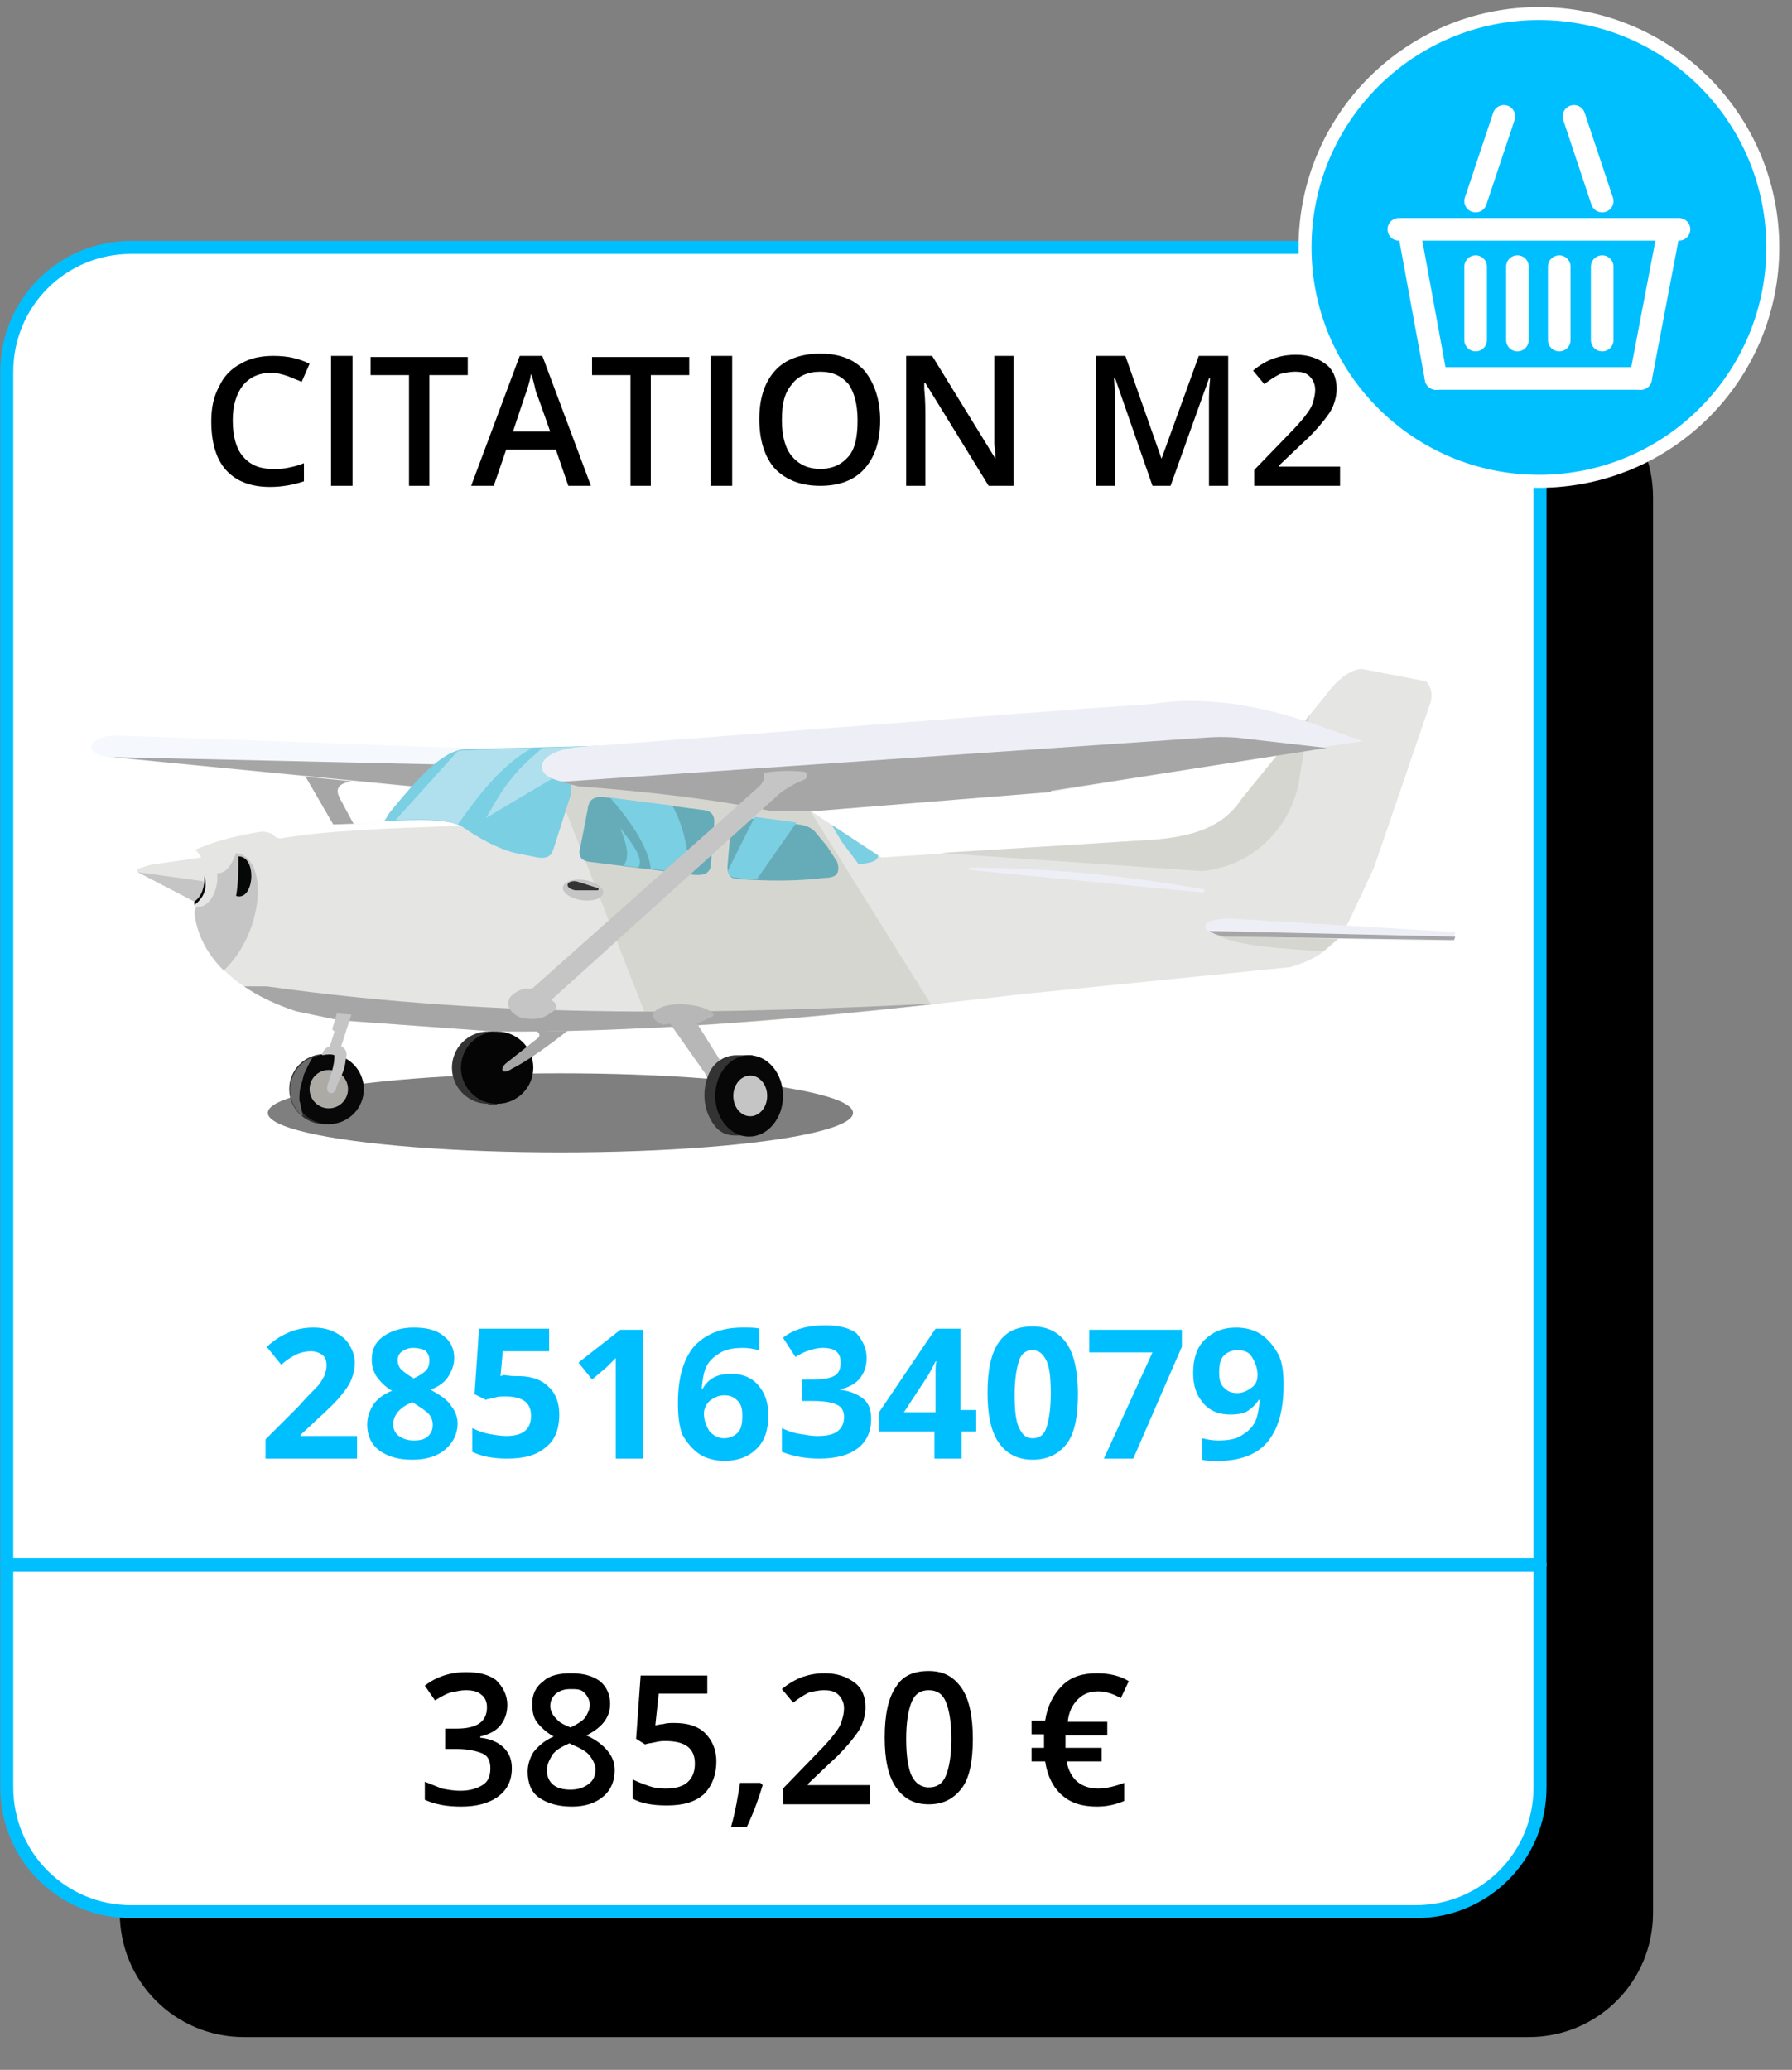 <?xml version="1.0" encoding="utf-8"?>
<!-- Generator: Adobe Illustrator 23.0.1, SVG Export Plug-In . SVG Version: 6.00 Build 0)  -->
<svg version="1.1" id="Ebene_1" xmlns="http://www.w3.org/2000/svg" xmlns:xlink="http://www.w3.org/1999/xlink" x="0px" y="0px"
	 viewBox="0 0 158.6 183.2" style="enable-background:new 0 0 158.6 183.2;" xml:space="preserve">
<rect x="0" y="0" width="158.6" height="183.2" fill="#808080" stroke="none"/>
<style type="text/css">
	.st0{fill:#FFFFFF;}
	.st1{fill:none;stroke:#00BFFF;stroke-width:1.15;stroke-linecap:round;stroke-linejoin:round;}
	.st2{fill:#00BFFF;stroke:#FFFFFF;stroke-width:1.15;stroke-linecap:round;stroke-linejoin:round;}
	.st3{fill:none;stroke:#FFFFFF;stroke-width:2;stroke-linecap:round;stroke-miterlimit:10;}
	.st4{fill:#00BFFF;}
	.st5{fill:#7F7F7F;}
	.st6{fill:#A6A6A7;}
	.st7{fill:#F5F8FC;}
	.st8{fill:#333333;}
	.st9{fill:#050506;}
	.st10{fill:#E5E5E4;}
	.st11{fill:#C6C5C5;}
	.st12{fill:#060707;}
	.st13{fill:#D6D6D1;}
	.st14{fill:#7ACFE3;}
	.st15{fill:#B0E0EE;}
	.st16{fill:#66ACB8;}
	.st17{fill:#EEEFF6;}
	.st18{fill:#2D2D2D;}
	.st19{fill:#080808;}
	.st20{fill:#ACAAA5;}
	.st21{fill:#6B6B6B;}
	.st22{fill:#B7B7B7;}
	.st23{fill:#070707;}
</style>
<path d="M21.6,33h113.7c6.1,0,11,4.9,11,11v125.3c0,6.1-4.9,11-11,11H21.6c-6.1,0-11-4.9-11-11V44C10.6,37.9,15.5,33,21.6,33z"/>
<title>uses2-card4</title>
<path class="st0" d="M11.6,21.9h113.7c6.1,0,11,4.9,11,11v125.3c0,6.1-4.9,11-11,11H11.6c-6.1,0-11-4.9-11-11V32.9
	C0.6,26.8,5.5,21.9,11.6,21.9z"/>
<path class="st1" d="M11.6,21.9h113.7c6.1,0,11,4.9,11,11v125.3c0,6.1-4.9,11-11,11H11.6c-6.1,0-11-4.9-11-11V32.9
	C0.6,26.8,5.5,21.9,11.6,21.9z"/>
<line class="st1" x1="136.3" y1="138.5" x2="0.6" y2="138.5"/>
<circle class="st2" cx="136.2" cy="21.9" r="20.7"/>
<g>
	<line class="st3" x1="123.8" y1="20.3" x2="148.6" y2="20.3"/>
	<line class="st3" x1="127.1" y1="33.5" x2="145.2" y2="33.5"/>
	<line class="st3" x1="127.1" y1="33.5" x2="124.7" y2="20.4"/>
	<line class="st3" x1="145.2" y1="33.5" x2="147.7" y2="20.4"/>
	<line class="st3" x1="134.3" y1="30.1" x2="134.3" y2="23.6"/>
	<line class="st3" x1="130.6" y1="30.1" x2="130.6" y2="23.6"/>
	<line class="st3" x1="138" y1="30.1" x2="138" y2="23.6"/>
	<line class="st3" x1="141.8" y1="30.1" x2="141.8" y2="23.6"/>
	<line class="st3" x1="141.8" y1="17.8" x2="139.3" y2="10.3"/>
	<line class="st3" x1="130.6" y1="17.8" x2="133.1" y2="10.3"/>
</g>
<g>
	<path d="M24,33c-1.1,0-1.9,0.4-2.5,1.1c-0.6,0.8-0.9,1.8-0.9,3.1c0,1.4,0.3,2.5,0.9,3.2c0.6,0.7,1.4,1.1,2.6,1.1c0.5,0,1,0,1.4-0.1
		c0.5-0.1,0.9-0.2,1.4-0.4v1.6c-0.9,0.3-1.9,0.5-3,0.5c-1.7,0-3-0.5-3.9-1.5c-0.9-1-1.3-2.5-1.3-4.3c0-1.2,0.2-2.2,0.7-3.1
		c0.4-0.9,1.1-1.6,1.9-2c0.8-0.5,1.8-0.7,2.9-0.7c1.2,0,2.2,0.2,3.2,0.7l-0.7,1.6c-0.4-0.2-0.8-0.3-1.2-0.5C24.9,33.1,24.5,33,24,33
		z"/>
	<path d="M29.3,43V31.5h1.9V43H29.3z"/>
	<path d="M38.1,43h-1.9v-9.8h-3.4v-1.6h8.6v1.6h-3.4V43z"/>
	<path d="M50.3,43l-1.1-3.2h-4.4L43.7,43h-2L46,31.5h2L52.3,43H50.3z M48.7,38.2l-1.1-3.1c-0.1-0.2-0.2-0.5-0.3-1
		c-0.1-0.4-0.2-0.8-0.3-1c-0.1,0.6-0.3,1.3-0.6,2.1l-1,3H48.7z"/>
	<path d="M57.7,43h-1.9v-9.8h-3.4v-1.6h8.6v1.6h-3.4V43z"/>
	<path d="M62.9,43V31.5h1.9V43H62.9z"/>
	<path d="M77.9,37.2c0,1.9-0.5,3.3-1.4,4.3s-2.2,1.5-3.9,1.5c-1.7,0-3-0.5-4-1.5c-0.9-1-1.4-2.5-1.4-4.4c0-1.9,0.5-3.3,1.4-4.3
		c0.9-1,2.3-1.5,4-1.5c1.7,0,3,0.5,3.9,1.5C77.4,33.9,77.9,35.4,77.9,37.2z M69.2,37.2c0,1.4,0.3,2.5,0.9,3.2
		c0.6,0.7,1.4,1.1,2.5,1.1c1.1,0,1.9-0.4,2.5-1.1c0.6-0.7,0.8-1.8,0.8-3.2c0-1.4-0.3-2.5-0.8-3.2c-0.6-0.7-1.4-1.1-2.5-1.1
		c-1.1,0-2,0.4-2.5,1.1C69.4,34.8,69.2,35.8,69.2,37.2z"/>
	<path d="M89.8,43h-2.3l-5.6-9.1h-0.1l0,0.5c0.1,1,0.1,1.9,0.1,2.7V43h-1.7V31.5h2.3l5.6,9.1h0c0-0.1,0-0.6-0.1-1.3
		c0-0.8,0-1.3,0-1.8v-6h1.7V43z"/>
	<path d="M102,43l-3.3-9.5h-0.1c0.1,1.4,0.1,2.7,0.1,4V43H97V31.5h2.6l3.2,9.1h0l3.3-9.1h2.6V43H107v-5.6c0-0.6,0-1.3,0-2.2
		c0-0.9,0.1-1.5,0.1-1.7H107l-3.4,9.5H102z"/>
	<path d="M118.7,43H111v-1.4l2.9-3c0.9-0.9,1.4-1.5,1.7-1.9c0.3-0.4,0.5-0.7,0.6-1.1c0.1-0.3,0.2-0.7,0.2-1.1c0-0.5-0.2-0.9-0.5-1.2
		c-0.3-0.3-0.7-0.4-1.3-0.4c-0.4,0-0.9,0.1-1.3,0.2c-0.4,0.2-0.9,0.5-1.4,0.9l-1-1.2c0.6-0.5,1.3-0.9,1.9-1.1
		c0.6-0.2,1.2-0.3,1.9-0.3c1.1,0,1.9,0.3,2.6,0.8s1,1.3,1,2.2c0,0.5-0.1,1-0.3,1.5c-0.2,0.5-0.5,0.9-0.9,1.4s-1,1.2-1.9,2l-2,1.9
		v0.1h5.4V43z"/>
</g>
<g>
	<path class="st4" d="M31.5,129.1h-8v-1.7l2.9-2.9c0.8-0.9,1.4-1.5,1.7-1.8c0.3-0.3,0.4-0.6,0.6-0.9c0.1-0.3,0.2-0.6,0.2-0.9
		c0-0.5-0.1-0.8-0.4-1c-0.3-0.2-0.6-0.3-1-0.3c-0.4,0-0.9,0.1-1.3,0.3c-0.4,0.2-0.9,0.5-1.3,0.9l-1.3-1.6c0.6-0.5,1-0.8,1.4-1
		c0.4-0.2,0.8-0.4,1.2-0.5s0.9-0.2,1.5-0.2c0.7,0,1.3,0.1,1.9,0.4s1,0.6,1.3,1.1c0.3,0.5,0.5,1,0.5,1.6c0,0.5-0.1,1-0.3,1.5
		c-0.2,0.5-0.5,0.9-0.9,1.4c-0.4,0.5-1.1,1.2-2.1,2.1l-1.5,1.4v0.1h5V129.1z"/>
	<path class="st4" d="M36.6,117.5c1.1,0,2,0.2,2.6,0.7c0.7,0.5,1,1.2,1,2c0,0.6-0.2,1.1-0.5,1.6c-0.3,0.5-0.8,0.9-1.6,1.2
		c0.9,0.5,1.5,0.9,1.8,1.4c0.4,0.5,0.6,1,0.6,1.6c0,0.9-0.4,1.7-1.1,2.3s-1.7,0.9-2.9,0.9c-1.3,0-2.2-0.3-2.9-0.8
		c-0.7-0.5-1.1-1.3-1.1-2.3c0-0.7,0.2-1.2,0.5-1.7c0.3-0.5,0.9-1,1.7-1.3c-0.7-0.4-1.1-0.9-1.4-1.3c-0.3-0.5-0.4-1-0.4-1.5
		c0-0.8,0.3-1.5,1-2C34.6,117.8,35.5,117.5,36.6,117.5z M34.8,126.1c0,0.4,0.2,0.8,0.5,1s0.7,0.4,1.3,0.4c0.6,0,1-0.1,1.3-0.4
		s0.4-0.6,0.4-1c0-0.3-0.1-0.7-0.4-1c-0.3-0.3-0.8-0.6-1.4-1C35.3,124.6,34.8,125.3,34.8,126.1z M36.6,119.3c-0.4,0-0.7,0.1-1,0.3
		c-0.3,0.2-0.4,0.5-0.4,0.8c0,0.3,0.1,0.6,0.3,0.8c0.2,0.2,0.6,0.5,1.1,0.8c0.5-0.2,0.9-0.5,1.1-0.7s0.3-0.5,0.3-0.9
		c0-0.4-0.1-0.6-0.4-0.9C37.3,119.4,37,119.3,36.6,119.3z"/>
	<path class="st4" d="M45.9,121.8c1.1,0,2,0.3,2.6,0.9c0.7,0.6,1,1.5,1,2.5c0,1.3-0.4,2.3-1.2,2.9c-0.8,0.7-1.9,1-3.4,1
		c-1.3,0-2.3-0.2-3.1-0.6v-2.1c0.4,0.2,0.9,0.4,1.4,0.5s1.1,0.2,1.6,0.2c1.5,0,2.2-0.6,2.2-1.8c0-1.2-0.8-1.7-2.3-1.7
		c-0.3,0-0.6,0-0.9,0.1c-0.3,0.1-0.6,0.1-0.8,0.2l-1-0.5l0.4-5.8h6.2v2h-4.1l-0.2,2.2l0.3-0.1C45.1,121.8,45.5,121.8,45.9,121.8z"/>
	<path class="st4" d="M56.9,129.1h-2.4v-6.6l0-1.1l0-1.2c-0.4,0.4-0.7,0.7-0.8,0.8l-1.3,1.1l-1.2-1.5l3.7-2.9h2V129.1z"/>
	<path class="st4" d="M60,124.2c0-2.3,0.5-3.9,1.4-5c1-1.1,2.4-1.7,4.3-1.7c0.7,0,1.2,0,1.5,0.1v1.9c-0.5-0.1-0.9-0.2-1.4-0.2
		c-0.8,0-1.5,0.1-2,0.4s-0.9,0.6-1.2,1.1c-0.3,0.5-0.4,1.2-0.5,2.1h0.1c0.5-0.9,1.3-1.3,2.5-1.3c1,0,1.8,0.3,2.4,1s0.9,1.5,0.9,2.7
		c0,1.2-0.3,2.2-1,2.9s-1.6,1.1-2.9,1.1c-0.8,0-1.6-0.2-2.2-0.6c-0.6-0.4-1.1-1-1.5-1.7C60.1,126.2,60,125.3,60,124.2z M64.1,127.3
		c0.5,0,0.9-0.2,1.2-0.5c0.3-0.3,0.4-0.8,0.4-1.5c0-0.6-0.1-1-0.4-1.3s-0.6-0.5-1.2-0.5c-0.5,0-0.9,0.2-1.3,0.5
		c-0.3,0.3-0.5,0.7-0.5,1.1c0,0.6,0.2,1.1,0.5,1.6C63.2,127.1,63.6,127.3,64.1,127.3z"/>
	<path class="st4" d="M76.7,120.2c0,0.7-0.2,1.3-0.6,1.8c-0.4,0.5-1,0.8-1.8,1v0c0.9,0.1,1.6,0.4,2.1,0.8c0.5,0.4,0.7,1,0.7,1.8
		c0,1.1-0.4,2-1.2,2.6s-1.9,0.9-3.4,0.9c-1.2,0-2.3-0.2-3.3-0.6v-2.1c0.4,0.2,0.9,0.4,1.5,0.5s1.1,0.2,1.6,0.2
		c0.8,0,1.4-0.1,1.8-0.4c0.4-0.3,0.6-0.7,0.6-1.3c0-0.5-0.2-0.9-0.7-1.1s-1.1-0.3-2.1-0.3h-0.9v-1.9h0.9c0.9,0,1.5-0.1,1.9-0.3
		c0.4-0.2,0.6-0.6,0.6-1.2c0-0.9-0.5-1.3-1.6-1.3c-0.4,0-0.8,0.1-1.1,0.2c-0.4,0.1-0.8,0.3-1.3,0.6l-1.1-1.7c1-0.8,2.3-1.1,3.7-1.1
		c1.2,0,2.1,0.2,2.8,0.7C76.4,118.7,76.7,119.4,76.7,120.2z"/>
	<path class="st4" d="M86.5,126.7h-1.4v2.4h-2.4v-2.4h-4.9v-1.7l5-7.4h2.2v7.2h1.4V126.7z M82.8,124.9v-1.9c0-0.3,0-0.8,0-1.4
		s0-1,0.1-1.1h-0.1c-0.2,0.4-0.4,0.8-0.7,1.3l-2.1,3.2H82.8z"/>
	<path class="st4" d="M95.4,123.4c0,2-0.3,3.5-1,4.4s-1.7,1.4-3,1.4c-1.3,0-2.3-0.5-3-1.5s-1-2.5-1-4.4c0-2,0.3-3.5,1-4.5
		s1.7-1.4,3-1.4c1.3,0,2.3,0.5,3,1.5S95.4,121.5,95.4,123.4z M89.8,123.4c0,1.4,0.1,2.4,0.4,3s0.6,0.9,1.2,0.9c0.6,0,1-0.3,1.2-0.9
		s0.4-1.6,0.4-3c0-1.4-0.1-2.4-0.4-3s-0.7-0.9-1.2-0.9c-0.6,0-1,0.3-1.2,0.9S89.8,122,89.8,123.4z"/>
	<path class="st4" d="M97.7,129.1l4.3-9.4h-5.6v-2h8.2v1.5l-4.3,9.9H97.7z"/>
	<path class="st4" d="M113.6,122.6c0,2.3-0.5,3.9-1.4,5s-2.4,1.7-4.3,1.7c-0.7,0-1.2,0-1.5-0.1v-1.9c0.4,0.1,0.9,0.2,1.4,0.2
		c0.8,0,1.5-0.1,2-0.4s0.9-0.6,1.2-1.1s0.4-1.2,0.5-2.1h-0.1c-0.3,0.5-0.7,0.8-1,1s-0.9,0.3-1.5,0.3c-1,0-1.8-0.3-2.4-1
		s-0.9-1.5-0.9-2.7c0-1.2,0.3-2.2,1-2.9s1.6-1.1,2.8-1.1c0.8,0,1.6,0.2,2.2,0.6s1.1,1,1.5,1.7S113.6,121.5,113.6,122.6z
		 M109.5,119.5c-0.5,0-0.9,0.2-1.2,0.5s-0.4,0.8-0.4,1.5c0,0.6,0.1,1,0.4,1.3s0.6,0.5,1.2,0.5c0.5,0,0.9-0.2,1.3-0.5
		s0.5-0.7,0.5-1.1c0-0.6-0.2-1.1-0.5-1.6S110,119.5,109.5,119.5z"/>
</g>
<g>
	<path d="M44.9,150.9c0,0.7-0.2,1.3-0.6,1.8s-1,0.8-1.8,1v0.1c0.9,0.1,1.6,0.4,2.1,0.9c0.5,0.5,0.7,1.1,0.7,1.8
		c0,1.1-0.4,1.9-1.2,2.5c-0.8,0.6-1.9,0.9-3.3,0.9c-1.3,0-2.3-0.2-3.2-0.6v-1.6c0.5,0.2,1,0.4,1.5,0.6c0.5,0.1,1.1,0.2,1.6,0.2
		c0.9,0,1.5-0.2,2-0.5s0.7-0.8,0.7-1.5c0-0.6-0.2-1.1-0.7-1.3s-1.2-0.4-2.3-0.4h-1V153h1c1.8,0,2.7-0.6,2.7-1.9
		c0-0.5-0.2-0.9-0.5-1.1c-0.3-0.3-0.8-0.4-1.4-0.4c-0.4,0-0.8,0.1-1.3,0.2c-0.4,0.1-0.9,0.4-1.4,0.7l-0.9-1.3c1-0.8,2.3-1.2,3.6-1.2
		c1.2,0,2,0.2,2.7,0.7C44.5,149.3,44.9,150,44.9,150.9z"/>
	<path d="M50.5,148.1c1.1,0,1.9,0.2,2.6,0.7c0.6,0.5,0.9,1.2,0.9,2c0,1.2-0.7,2.1-2.1,2.8c0.9,0.4,1.5,0.9,1.9,1.4
		c0.4,0.5,0.6,1,0.6,1.7c0,0.9-0.3,1.7-1,2.3c-0.7,0.6-1.6,0.9-2.8,0.9c-1.2,0-2.2-0.3-2.9-0.8c-0.7-0.5-1-1.3-1-2.3
		c0-0.6,0.2-1.2,0.5-1.7c0.4-0.5,0.9-1,1.8-1.4c-0.7-0.4-1.2-0.9-1.5-1.3s-0.4-1-0.4-1.6c0-0.8,0.3-1.5,1-2
		C48.6,148.3,49.5,148.1,50.5,148.1z M48.4,156.7c0,0.5,0.2,1,0.6,1.3c0.4,0.3,0.9,0.4,1.5,0.4c0.7,0,1.2-0.2,1.6-0.5
		c0.4-0.3,0.6-0.7,0.6-1.3c0-0.4-0.2-0.8-0.5-1.2s-0.9-0.7-1.6-1l-0.2-0.1c-0.7,0.3-1.2,0.6-1.5,1C48.6,155.8,48.4,156.2,48.4,156.7
		z M50.5,149.5c-0.5,0-0.9,0.1-1.3,0.4c-0.3,0.3-0.5,0.6-0.5,1.1c0,0.3,0.1,0.5,0.2,0.7c0.1,0.2,0.3,0.4,0.5,0.6s0.6,0.4,1.1,0.6
		c0.6-0.3,1.1-0.6,1.3-0.9s0.4-0.7,0.4-1.1c0-0.4-0.2-0.8-0.5-1.1S51,149.5,50.5,149.5z"/>
	<path d="M59.7,152.5c1.2,0,2.1,0.3,2.7,0.9s1,1.4,1,2.5c0,1.2-0.4,2.2-1.1,2.9c-0.8,0.7-1.8,1-3.3,1c-1.3,0-2.3-0.2-3-0.6v-1.7
		c0.4,0.2,0.9,0.4,1.5,0.6s1.1,0.2,1.5,0.2c0.8,0,1.5-0.2,1.9-0.6c0.4-0.4,0.6-0.9,0.6-1.6c0-1.4-0.9-2-2.6-2c-0.2,0-0.5,0-0.9,0.1
		s-0.7,0.1-0.9,0.2l-0.8-0.5l0.4-5.6h5.9v1.6h-4.3l-0.3,2.8c0.2,0,0.4-0.1,0.7-0.1C59,152.5,59.3,152.5,59.7,152.5z"/>
	<path d="M67.5,158c-0.3,1-0.7,2.2-1.4,3.7h-1.4c0.4-1.4,0.6-2.7,0.8-3.9h1.8L67.5,158z"/>
	<path d="M77,159.7h-7.7v-1.4l2.9-3c0.9-0.9,1.4-1.5,1.7-1.9c0.3-0.4,0.5-0.7,0.6-1.1c0.1-0.3,0.2-0.7,0.2-1.1
		c0-0.5-0.2-0.9-0.5-1.2c-0.3-0.3-0.7-0.4-1.3-0.4c-0.4,0-0.9,0.1-1.3,0.2c-0.4,0.2-0.9,0.5-1.4,0.9l-1-1.2c0.6-0.5,1.3-0.9,1.9-1.1
		c0.6-0.2,1.2-0.3,1.9-0.3c1.1,0,1.9,0.3,2.6,0.8s1,1.3,1,2.2c0,0.5-0.1,1-0.3,1.5c-0.2,0.5-0.5,0.9-0.9,1.4s-1,1.2-1.9,2l-2,1.9
		v0.1H77V159.7z"/>
	<path d="M86.1,153.9c0,2-0.3,3.5-1,4.4s-1.6,1.4-2.9,1.4c-1.3,0-2.2-0.5-2.9-1.5s-1-2.5-1-4.4c0-2,0.3-3.5,1-4.5
		c0.6-1,1.6-1.4,2.9-1.4c1.3,0,2.2,0.5,2.9,1.5S86.1,152,86.1,153.9z M80.2,153.9c0,1.6,0.2,2.7,0.5,3.3s0.8,1,1.5,1s1.2-0.3,1.5-1
		s0.5-1.8,0.5-3.3c0-1.5-0.2-2.6-0.5-3.3s-0.8-1-1.5-1s-1.2,0.3-1.5,1S80.2,152.4,80.2,153.9z"/>
	<path d="M97.2,149.7c-0.7,0-1.3,0.2-1.8,0.7s-0.8,1.1-0.9,2H98v1.2h-3.7l0,0.4v0.4l0,0.3h3.2v1.2h-3.1c0.3,1.6,1.3,2.4,2.8,2.4
		c0.7,0,1.5-0.2,2.3-0.5v1.6c-0.7,0.3-1.5,0.5-2.4,0.5c-1.3,0-2.3-0.3-3.1-1s-1.3-1.7-1.5-3h-1.2v-1.2h1.1l0-0.3V154l0-0.5h-1.1
		v-1.2h1.2c0.2-1.3,0.7-2.3,1.5-3.1s1.8-1.1,3.1-1.1c1,0,2,0.2,2.8,0.7l-0.7,1.5C98.5,149.9,97.8,149.7,97.2,149.7z"/>
</g>
<g>
	<ellipse class="st5" cx="49.6" cy="98.5" rx="25.9" ry="3.5"/>
	<g id="Private_plane">
		<g id="Wing2">
			<path class="st6" d="M29.8,73.5l-2.9-5l4.8,0.6c-1.5,0.1-2.2,0.5-1.6,1.6l1.4,2.6L29.8,73.5z"/>
			<path class="st7" d="M9.8,67c-1.7,0-2.4-1.1-0.8-1.7c0.5-0.2,1-0.2,1.5-0.2l33,1.2l-7,3.4L9.8,67z"/>
			<path class="st6" d="M9.5,67L9.5,67c0.1,0,0.2,0,0.3,0l26.7,2.6l4-1.9L9.5,67z"/>
		</g>
		<g id="Wheel3">
			<g>
				<circle class="st8" cx="43.2" cy="94.5" r="3.2"/>
				<rect x="43.2" y="91.3" class="st8" width="0.8" height="6.5"/>
				<circle class="st9" cx="44" cy="94.5" r="3.2"/>
			</g>
			<path class="st6" d="M50.4,91.1l-0.8-0.5l-2.3,0.2l-0.1,0.4c0.5,0.1,0.6,0.3,0.5,0.6l-2.9,2.3c-0.6,0.5-0.4,1.1,0.5,0.5
				C46.7,93.9,48.5,92.6,50.4,91.1"/>
		</g>
		<g id="Body_2_">
			<g id="Body_1_">
				<g>
					<path id="Body" class="st10" d="M17.2,79.8c0.1,4.4,3.1,7.7,9,9.7l3.8,0.8l13.8,1C57.3,91.4,73.3,90,90.4,88l23.8-2.4l0.9-0.3
						c2-0.7,3.5-2.1,4.4-4l2.1-4.5l5-14.6c0.2-0.7,0.1-1.4-0.4-1.9v0l-5.7-1.1c-1.1,0.1-2.2,1-3.3,2.5l-7.3,9
						c-1.7,2.6-4.5,3.5-9,3.7l-22.9,1.5l-12.6-8.3l-9.5-1.5l-14.5,0.4c-2.1,0.1-4.4,2.8-6.7,5.6L34,72.7l-0.5,0.2
						c-7.4,0-13,0.8-16.4,2.4l-4.9,1.6c-0.1,0-0.1,0.2,0,0.3L17.2,79.8z"/>
					<g>
						<path class="st11" d="M20.9,75.5c-0.4,1-0.8,1.8-1.7,1.8c0.2,0.8-0.3,3-1.8,3l-0.2,0.4c0.2,2,1.1,3.7,2.6,5.2
							C23.4,82.5,23.8,75.9,20.9,75.5z"/>
						<path class="st12" d="M20.9,79.3c1.6,0.5,1.9-3.5,0.2-3.5C21.1,76.9,21.1,78.1,20.9,79.3z"/>
					</g>
				</g>
				<g>
					<polygon class="st11" points="12.2,77.2 18,78 18,78.5 17.9,79.2 17.4,79.8 17.2,79.8 					"/>
					<path class="st12" d="M17.2,79.8c0.7-0.5,0.9-1.3,0.9-2.3c0.3,1.2-0.1,2-0.9,2.6V79.8z"/>
					<path class="st0" d="M12.2,76.7l5.6-0.8c-0.2-0.4-0.4-0.6-0.7-0.8L12.2,76.7z"/>
				</g>
				<path class="st13" d="M47.9,66.2L57.6,91c7.8-0.4,16.1-1.1,24.8-2.1L71.6,71.6l-6.3-4.2l-9.5-1.5L47.9,66.2z"/>
				<path class="st6" d="M83.2,88.8c-18.3,0.9-38.3,1.5-59.6-1.5h-2c1.3,0.9,2.8,1.6,4.6,2.2l3.8,0.8l13.8,1
					C55.4,91.4,68.8,90.4,83.2,88.8z"/>
			</g>
			<path class="st0" d="M34.6,71.9L34,72.7l-0.5,0.2c-4.1,0-7.6,0.2-10.5,0.7c0.6,0,1,0.1,1.3,0.4c0.2,0.2,0.4,0.2,0.6,0.2
				c4-0.7,9.8-0.9,15.7-1.1l1.5-0.8l-7.1-0.6C34.8,71.7,34.7,71.8,34.6,71.9z"/>
			<path class="st13" d="M115.9,63.3l-6,7.4c-1.7,2.6-4.5,3.5-9,3.7l-17.7,1.1l0,0l23.1,1.6c0,0,0.1,0,0.1,0
				c4.4-0.4,7.9-3.8,8.6-8.1L115.9,63.3z"/>
			<g id="Windshield">
				<g>
					<path class="st14" d="M47.6,75.9c0.8,0.1,1.2-0.1,1.4-0.8l1.5-4.7l0-1c-1.9-0.4-3.2-1.1-1.6-2.6l5-0.8l-12.7,0.3
						c-2.1,0.1-4.4,2.8-6.7,5.6L34,72.7c3.2-0.2,5.5-0.2,6.8,0.4c1.6,1.1,3.2,2,4.8,2.4L47.6,75.9z"/>
					<g>
						<path class="st15" d="M40.5,66.5L35,72.6l0,0c2.5-0.1,4.4-0.1,5.5,0.4l0,0c1.9-2.7,3.9-5.3,6.6-6.8l0,0l-5.8,0.2
							C41.1,66.4,40.8,66.4,40.5,66.5z"/>
						<path class="st15" d="M48.9,66.8l5-0.8L48,66.2l-1,0.9c-1.4,1.2-2.5,2.7-3.4,4.3l-0.6,1l5.9-3.5
							C48.1,68.5,47.8,67.8,48.9,66.8z"/>
					</g>
				</g>
				<g>
					<path class="st16" d="M52,71.7c0.1-1,0.6-1.3,1.8-1.1l8.5,1.1c0.7,0.1,1,0.5,0.9,1.3l-0.3,3.7c-0.2,0.8-0.9,0.8-1.8,0.7
						l-8.8-1.1c-0.9-0.1-1.2-0.5-0.9-1.5L52,71.7z"/>
					<g>
						<path class="st14" d="M54,70.6c2,2.3,3.4,4.5,3.6,6.3l3.4,0.4c-0.1-2.2-0.5-4.2-1.5-6L54,70.6z"/>
						<path class="st14" d="M56.5,76.8c0.5-0.8-0.5-2.1-1.6-3.5c0.5,1.3,0.9,2.5,0.3,3.3L56.5,76.8z"/>
					</g>
				</g>
				<g>
					<path class="st16" d="M64.7,73l-0.3,3.5c-0.1,0.8,0.2,1.3,0.9,1.3c2.7,0.2,5.3,0.2,7.7-0.1c1,0,1.4-0.4,1.1-1.4l-0.9-1.4
						l-1-1.2c-0.3-0.4-0.8-0.6-1.3-0.7l-4.8-0.6C65.4,72.1,65,72.4,64.7,73z"/>
					<path class="st14" d="M70.5,72.8L70.5,72.8l-3.7-0.5l-2.4,4.8c0.1,0.4,0.4,0.6,0.8,0.6c0.6,0.1,1.2,0.1,1.8,0.1L70.5,72.8z"/>
					<path class="st14" d="M74.5,74.5l1.5,2c1-0.1,1.8-0.3,1.7-0.8l-4.1-2.7L74.5,74.5z"/>
				</g>
			</g>
			<path id="Shade" class="st17" d="M106.5,78.7c-6.9-1.2-13.8-1.9-20.7-1.9c-0.1,0-0.1,0.2,0,0.2l20.7,2
				C106.6,78.9,106.7,78.7,106.5,78.7z"/>
			<path class="st13" d="M106.7,82.2c1.9,1.5,5.8,1.7,10.4,2l1.7-1.4L106.7,82.2z"/>
		</g>
		<g id="Wing">
			<path class="st17" d="M93,70.1L72,71.7h-3.8c-4.7-1-10.6-1.7-17.1-2.2l-1.6-0.4c-2.4-0.5-2.2-2.7,2-3l44.8-3.4l5.7-0.4
				c4.4-0.7,9.5,0,15.2,2.1l3.4,1.2l-3.3,0.5L93,70.1"/>
			<path class="st6" d="M49.6,69.2l1.6,0.4c6.6,0.5,12.4,1.2,17.1,2.2H72L93,70.1l0-0.1l24.4-3.8l-7-0.8c-1.3-0.2-2.6-0.2-3.9-0.1
				L49.6,69.2z"/>
			<path class="st11" d="M48.8,88.5c0.6,0.4,0.6,0.8,0,1.1c-0.7,0.6-1.6,0.7-2.6,0.5c-1.3-0.4-2-1.9,0.2-2.6h0.7l20.1-17.9
				c0.4-0.4,0.5-0.8,0.4-1.2c1.3-0.2,2.5-0.2,3.5-0.1c0.4,0,0.4,0.6,0.1,0.7c-1,0.4-1.9,0.9-2.6,1.6L48.8,88.5z"/>
		</g>
		<g id="Back_wing">
			<path class="st17" d="M108.4,82.9c-2.4-0.4-2.4-1.6,0.5-1.6l19.9,1.2l-0.2,0.8L108.4,82.9z"/>
			<path class="st6" d="M108.4,82.9l20.3,0.3l0.1-0.3L107,82.4C107.3,82.6,107.8,82.8,108.4,82.9z"/>
		</g>
		<g id="Wheel2">
			<circle class="st18" cx="28.7" cy="96.4" r="3.1"/>
			<circle class="st19" cx="29.1" cy="96.4" r="3.1"/>
			<circle class="st20" cx="29.1" cy="96.4" r="1.7"/>
			<path class="st11" d="M29.8,89.7c0,0.1-0.4,1.4-0.4,1.4l0.2,0.2l-0.4,1.3c-0.3,0.1-0.6,0.3-0.7,0.8c0.5-0.1,0.9-0.1,1.1,0
				c0,1-0.3,1.6-0.6,2.6c-0.3,0.9,0.7,1.1,0.8,0.1c0.4-0.9,0.7-1.3,0.8-2.3c0.2-0.6,0-1-0.4-1.2l0.9-2.8L29.8,89.7z"/>
			<g>
				<path class="st21" d="M26.8,98.8C26,98.2,25.5,97,25.7,96c0.2-1.1,0.9-2,1.9-2.4l0,0.1c-0.3,0.5-0.5,1-0.7,1.4
					c-0.1,0.4-0.2,0.8-0.3,1.1c-0.1,0.4-0.1,0.8-0.1,1.2C26.6,97.7,26.7,98.2,26.8,98.8L26.8,98.8z"/>
			</g>
		</g>
		<g id="Wheel1">
			<path class="st22" d="M58.7,90.7c-1.9-0.7-0.6-2,2-1.8c1,0.1,1.8,0.3,2.3,0.7c0.2,0.1,0.2,0.3,0,0.4l-1.3,0.6l2,3.2l1.2,2
				l-2.2-0.2L62.4,95l-3.1-4.4L58.7,90.7z"/>
			<g>
				<path class="st8" d="M66.6,100.5H65c-0.7,0-1.3-0.3-1.7-0.8c-1.2-1.5-1.2-3.5-0.4-5c0.5-0.8,1.3-1.3,2.3-1.3h1.4V100.5z"/>
				<ellipse class="st23" cx="66.3" cy="97" rx="3" ry="3.6"/>
				<ellipse class="st11" cx="66.4" cy="97" rx="1.5" ry="1.8"/>
			</g>
		</g>
		<g id="Handle">
			<ellipse transform="matrix(0.144 -0.99 0.99 0.144 -33.84 118.519)" class="st11" cx="51.6" cy="78.8" rx="0.9" ry="1.8"/>
			<path class="st8" d="M51,78c-0.9-0.1-1.1,0.6-0.1,0.8h2c0.1,0,0.1-0.2,0-0.2L51,78z"/>
		</g>
	</g>
</g>
</svg>
